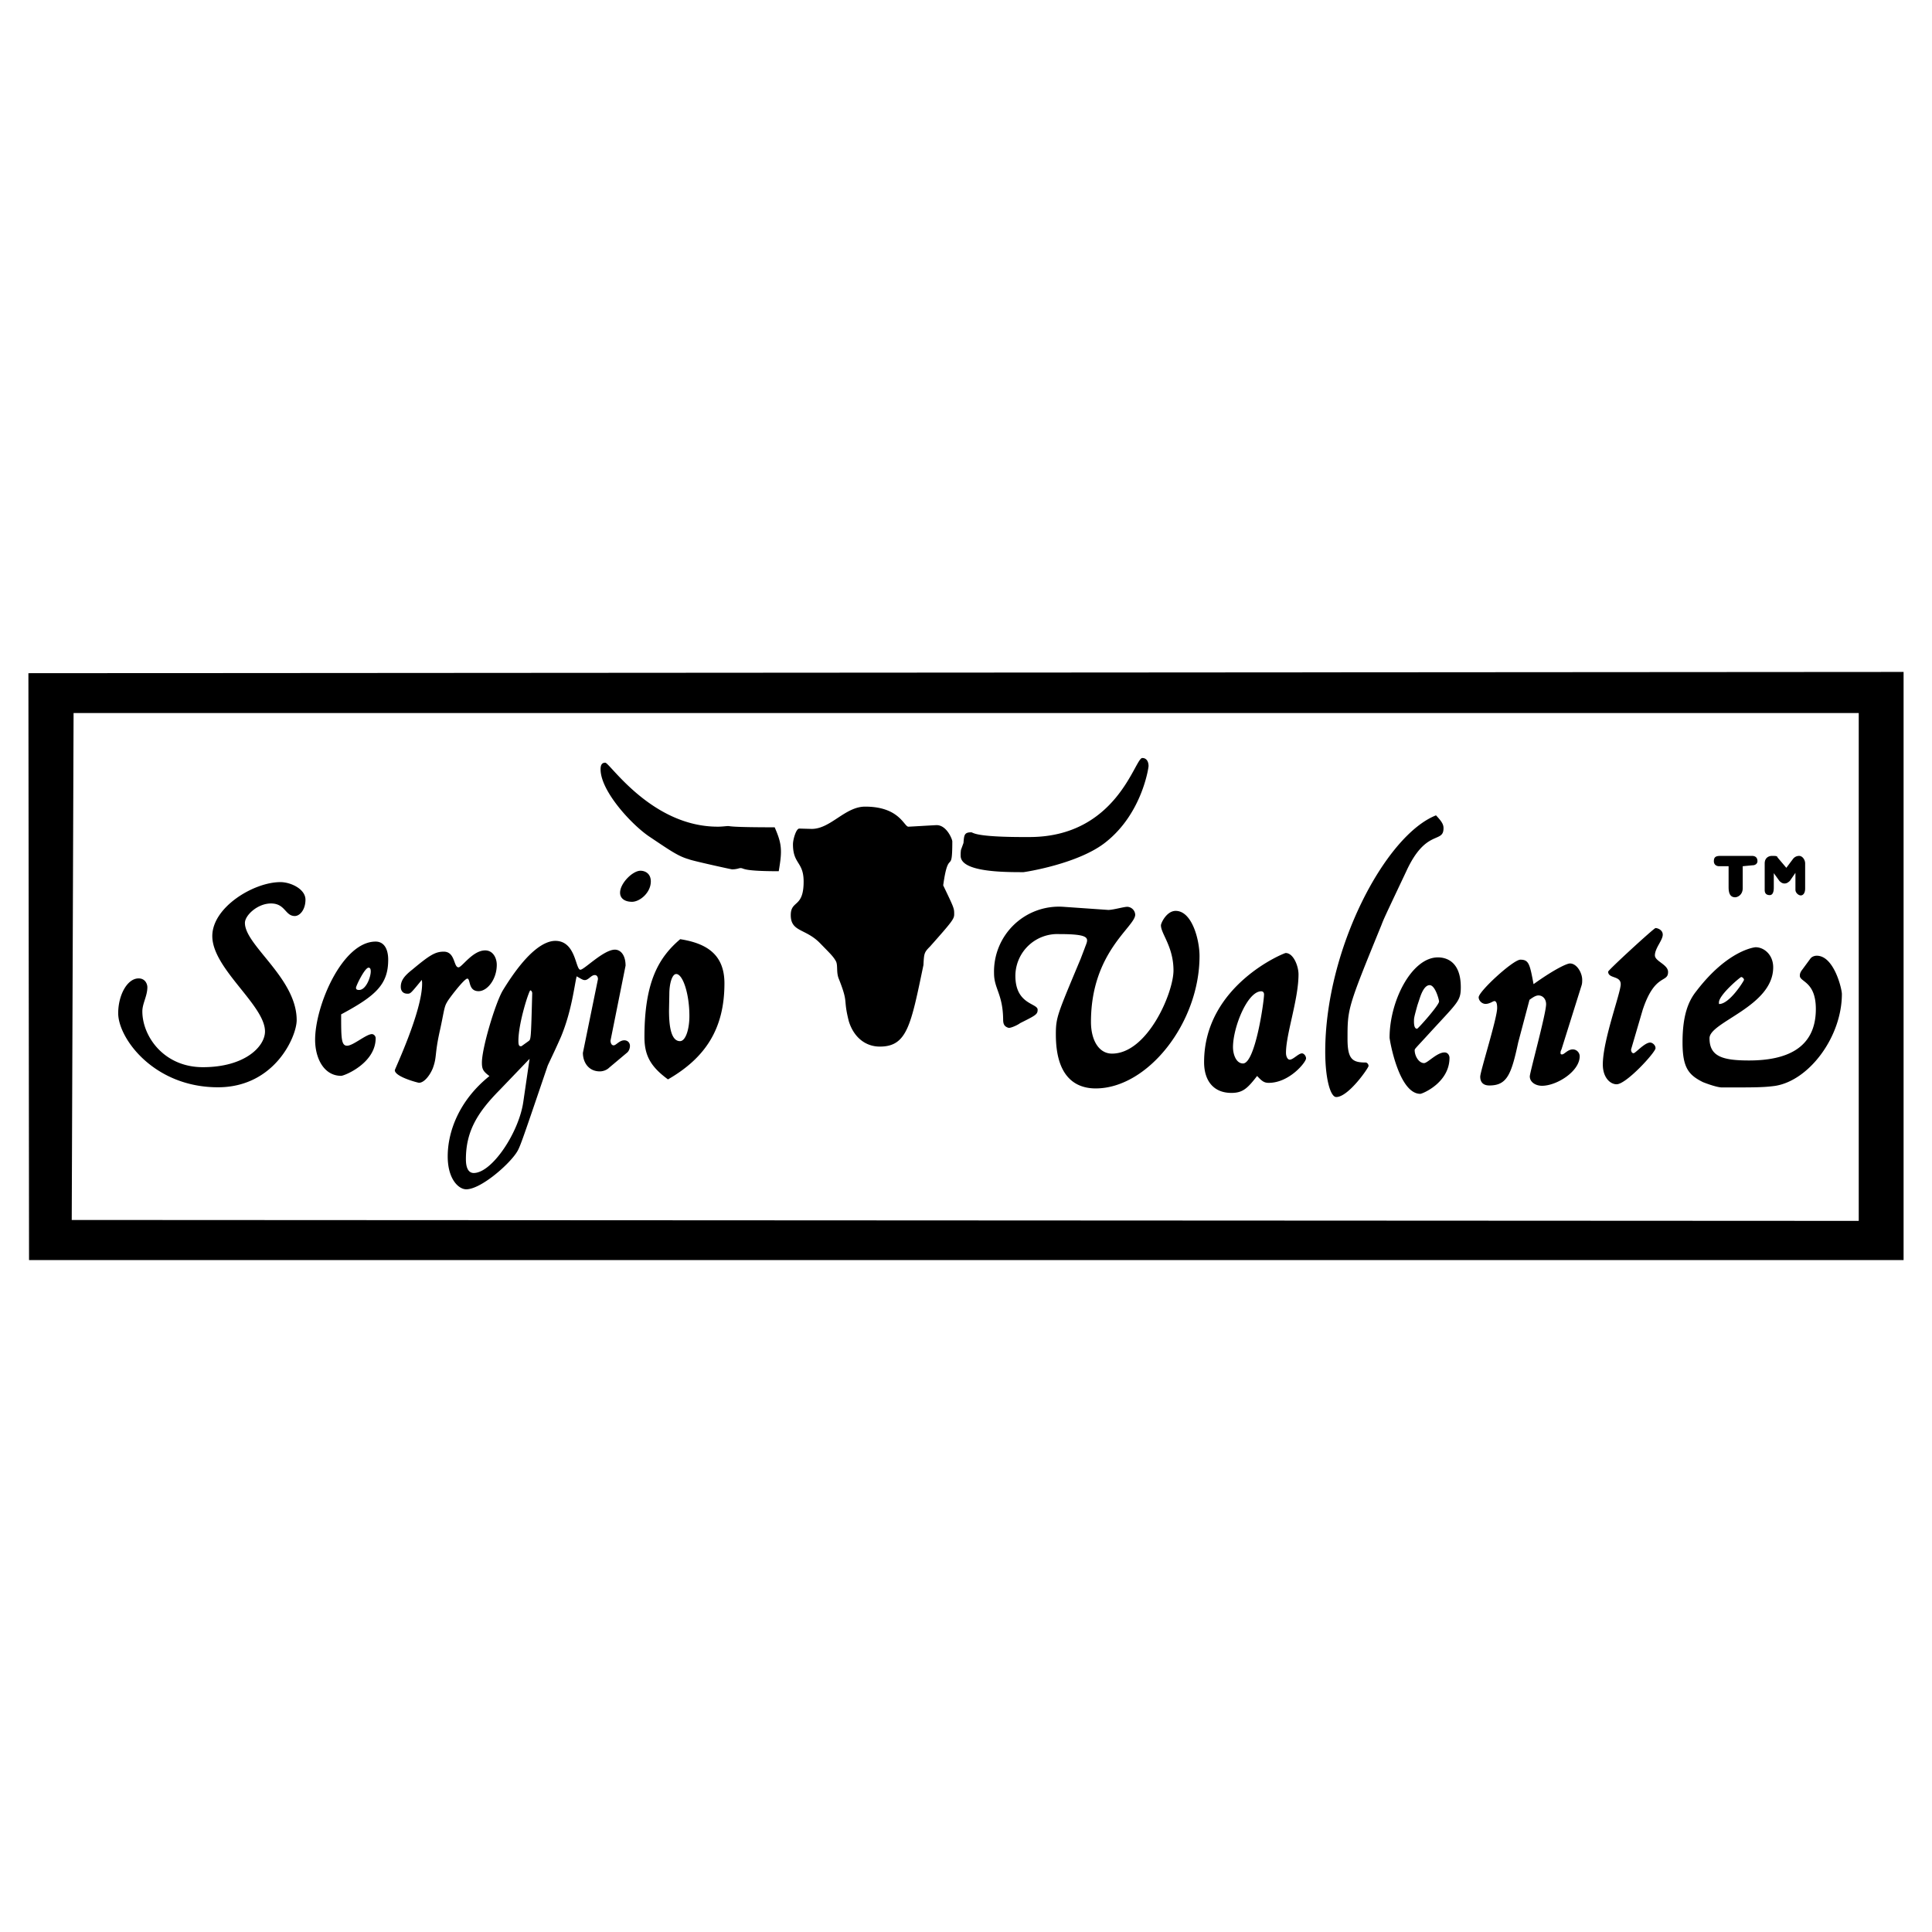 <svg xmlns="http://www.w3.org/2000/svg" width="2500" height="2500" viewBox="0 0 192.756 192.756"><g fill-rule="evenodd" clip-rule="evenodd"><path fill="#fff" d="M0 0h192.756v192.756H0V0z"/><path d="M189.922 125.719H2.897l-.063-58.555 187.087-.125v58.68h.001zM7.341 71.138l-.184 50.579 178.29.09V71.138H7.341zm22.071 20.253c-.97 0-.938-1.252-2.378-1.252-1.346 0-2.598 1.189-2.598 1.94 0 2.253 5.164 5.507 5.164 9.702 0 1.627-2.191 6.697-7.855 6.697-6.385 0-9.952-4.883-9.952-7.387 0-1.814.907-3.475 2.034-3.475.689 0 .876.596.876.877 0 .877-.501 1.627-.501 2.41 0 2.473 2.128 5.57 6.041 5.57 4.194 0 6.196-2.064 6.196-3.566 0-2.629-5.258-6.26-5.258-9.514 0-2.88 4.131-5.384 6.792-5.384 1.033 0 2.504.688 2.504 1.753-.001 1.002-.564 1.629-1.065 1.629zm66.464-6.598l.251-.688c.062-.751.062-1.064.751-1.064.25-.031.062.501 5.821.47 8.764 0 10.516-7.886 11.266-7.886.439 0 .627.375.627.813 0 .125-.627 4.694-4.256 7.573-2.723 2.191-8.137 3.005-8.232 3.005-1.908 0-6.258 0-6.258-1.628a3.537 3.537 0 0 1 .03-.595zM57.532 97.408c-.25 1.062-.501 3.473-1.565 6.039-.501 1.127-.563 1.252-1.314 2.848-2.786 8.199-2.786 8.199-3.161 8.764-.876 1.283-3.568 3.598-4.977 3.598-.751 0-1.847-1-1.847-3.285 0-2.504 1.158-5.602 4.163-8.012-.625-.469-.751-.688-.751-1.346 0-1.439 1.314-5.854 2.066-7.166 2.629-4.319 4.381-4.977 5.258-4.977 2.065 0 2.003 2.879 2.503 2.879.375 0 2.315-2.002 3.443-2.002.563 0 1.063.532 1.063 1.596l-1.502 7.479c0 .158.062.471.312.471s.564-.502 1.064-.502c.313 0 .563.219.563.564 0 .156-.063.5-.313.688l-1.752 1.471c-.25.25-.625.377-.939.377-1.126 0-1.69-.908-1.69-1.848l1.502-7.354c0-.25-.125-.408-.313-.408-.375 0-.626.502-1.001.502-.187-.001-.312-.095-.812-.376zm-5.321 12.518l.626-4.289-3.004 3.131c-2.191 2.221-3.349 4.1-3.349 6.885 0 .971.312 1.377.782 1.377 1.816-.001 4.507-4.038 4.945-7.104zm-.144-5.576l.657-.471c.25-.188.25-.094.375-4.787 0-.125-.094-.283-.188-.283-.125 0-1.189 3.225-1.189 5.039 0 .312.031.533.218.533.096 0 .096 0 .127-.031zm25.222-21.809c.438 1.001.626 1.628.626 2.441 0 .5-.063 1.001-.22 1.94-3.787 0-3.411-.313-3.817-.313-.157 0-.345.125-.845.125-.094 0-4.194-.908-4.288-1.001-1.033-.282-1.847-.845-3.85-2.191-1.753-1.126-4.976-4.569-4.976-6.791 0-.375.094-.657.47-.657.438 0 4.632 6.415 11.266 6.384.375 0 .813-.062 1.002-.062.187 0 .125.125 4.632.125zm16.814 5.791c1.096 2.285 1.096 2.285 1.096 2.879 0 .469-.188.72-2.41 3.223-.595.595-.595.688-.657 1.847-1.252 6.008-1.627 8.137-4.35 8.137-1.502 0-2.629-1.002-3.098-2.535-.594-2.348 0-1.689-.97-4.162-.312-.689-.094-1.377-.312-1.815-.282-.5-.532-.72-1.597-1.815-1.439-1.471-2.91-1.095-2.91-2.786 0-1.533 1.283-.688 1.283-3.348 0-2.003-1.064-1.721-1.064-3.724 0-.47.313-1.565.626-1.565.125 0 1.127.031 1.252.031 1.878 0 3.317-2.222 5.32-2.222 3.442 0 3.88 2.002 4.319 2.002.125 0 2.691-.156 2.817-.156 1.001 0 1.564 1.408 1.564 1.627-.002 3.506-.377.532-.909 4.382zm85.719 8.398l.783-1.065c.125-.188.375-.313.656-.313 1.721 0 2.504 3.317 2.504 3.817 0 4.258-3.254 8.639-6.666 9.17-1.158.156-1.941.156-5.289.156-.469 0-1.439-.344-1.908-.531-1.439-.721-2.035-1.439-2.035-3.975 0-2.723.596-4.131 1.377-5.102 3.131-4.1 5.822-4.381 5.914-4.381.846 0 1.754.751 1.754 2.003 0 3.911-6.354 5.444-6.354 7.071 0 1.816 1.283 2.223 3.943 2.223 3.693 0 6.666-1.189 6.666-5.133 0-2.754-1.596-2.691-1.596-3.316.001-.124.001-.311.251-.624zM174 97.76c0-.125-.156-.281-.281-.281-.094 0-2.221 1.783-2.221 2.535 0 .125 0 .156.031.156 1.032 0 2.471-2.316 2.471-2.41zm-30.73-16.412c.625.657.75.938.75 1.283 0 1.565-1.752 0-3.725 4.319-2.221 4.694-2.221 4.694-2.473 5.351-3.379 8.262-3.379 8.324-3.379 11.361 0 2.033.5 2.346 1.814 2.346.125 0 .283.156.283.344 0 .189-2.004 3.1-3.225 3.1-.562 0-1.096-1.752-1.096-4.539.002-10.203 5.98-21.563 11.051-23.565zm9.734 16.84c2.191-1.564 3.35-2.064 3.631-2.064.689 0 1.221.938 1.221 1.627 0 .188 0 .375-.062.562l-2.004 6.385c-.094.188-.094.25-.094.314 0 .125 0 .188.156.188.219 0 .564-.502 1.064-.502.377 0 .689.314.689.689 0 1.502-2.285 2.941-3.756 2.941-.658 0-1.221-.375-1.221-.939 0-.375 1.627-6.258 1.627-7.197 0-.562-.375-.877-.75-.877-.189 0-.408.062-.908.439l-1.127 4.256c-.688 3.223-1.127 4.287-2.879 4.287-.658 0-.908-.375-.908-.877 0-.531 1.689-5.82 1.689-6.854 0-.375-.062-.688-.281-.688-.125 0-.469.281-.875.281-.377 0-.689-.344-.689-.658 0-.594 3.443-3.754 4.162-3.754.846.001.94.439 1.315 2.441zm-27.582 9.162c-.969 1.252-1.439 1.689-2.566 1.689-1.814 0-2.723-1.252-2.723-3.066 0-7.668 7.98-10.891 8.137-10.891.783 0 1.283 1.315 1.283 2.127 0 2.504-1.25 5.947-1.25 7.824 0 .375.156.689.375.689.344 0 .875-.627 1.221-.627.188 0 .406.25.406.502 0 .375-1.658 2.439-3.725 2.439-.469.001-.687-.186-1.158-.686zm-2.406-2.875c0 .719.312 1.627 1 1.627 1.221 0 2.098-6.197 2.098-6.885 0-.188-.094-.314-.281-.314-1.378-.001-2.817 3.599-2.817 5.572zm-80.933-6.711c-1.126 1.377-1.126 1.377-1.439 1.377-.375 0-.657-.219-.657-.688 0-.596.313-1.064 1.158-1.723 1.721-1.439 2.284-1.783 3.129-1.783 1.158 0 .97 1.564 1.471 1.564.344 0 1.409-1.689 2.66-1.689.783 0 1.158.751 1.158 1.439 0 1.439-.939 2.629-1.815 2.629-1.064 0-.783-1.252-1.127-1.252-.313 0-1.94 2.129-2.035 2.379-.281.438-.312 1.062-.688 2.754-.563 2.504-.282 2.629-.72 3.818-.312.75-.876 1.439-1.376 1.439-.094 0-2.41-.596-2.41-1.252 0-.125 2.723-5.854 2.723-8.639 0-.092 0-.186-.032-.373zm24.562 9.927c-1.753-1.283-2.348-2.408-2.348-4.225 0-5.539 1.44-7.949 3.568-9.764 2.567.407 4.413 1.471 4.413 4.412 0 4.572-1.941 7.45-5.633 9.577zm.135-8.511l-.031 1.629c0 1.283.125 3.066 1.095 3.066.563 0 .938-1.189.938-2.504 0-2.223-.657-4.193-1.314-4.193-.406 0-.688.937-.688 2.002zm-32.743 2.023c0 2.346 0 3.129.595 3.129.594 0 1.909-1.158 2.472-1.158.188 0 .376.188.376.406 0 2.504-3.13 3.756-3.443 3.756-1.721 0-2.597-1.752-2.597-3.598 0-3.412 2.723-9.796 6.04-9.796.782 0 1.251.657 1.251 1.815 0 2.472-1.251 3.598-4.694 5.446zm2.953-4.283c0-.188-.032-.375-.219-.375-.376 0-1.252 1.814-1.252 2.002s.125.221.312.221c.689 0 1.159-1.284 1.159-1.848zm106.563 5.141l-.75.812c-1.566 1.723-1.66 1.752-1.66 1.91 0 .562.408 1.283.939 1.283.344 0 1.283-1.064 2.035-1.064.375 0 .5.344.5.531 0 2.504-2.723 3.6-2.91 3.6-2.16 0-3.068-5.414-3.068-5.602 0-3.693 2.223-8.012 4.82-8.012.939 0 2.285.5 2.285 2.973 0 1.221-.219 1.44-2.191 3.569zm-1.887-2.52l-.25.752c-.344 1.252-.344 1.283-.344 1.627 0 .594.156.719.312.719.094 0 2.191-2.346 2.191-2.723 0-.156-.377-1.627-.939-1.627-.468 0-.782.69-.97 1.252zm22.223 1.221l-1.156 3.943c0 .219.094.375.25.375.188 0 1.094-1.064 1.658-1.064.188 0 .531.221.531.564 0 .406-2.91 3.598-3.881 3.598-.656 0-1.377-.688-1.377-1.971 0-2.441 1.785-7.137 1.785-8.012 0-.877-1.252-.533-1.252-1.252 0-.156 4.568-4.35 4.725-4.35.219 0 .721.188.721.658 0 .563-.783 1.345-.783 2.065 0 .595 1.314.908 1.314 1.658 0 1.128-1.315.094-2.535 3.788zm9.982-14.338v2.191c0 .688-.531.907-.75.907-.502 0-.658-.406-.658-1.001v-2.097h-.939c-.312 0-.531-.187-.531-.5 0-.438.219-.532.689-.532h3.098c.375 0 .562.188.562.532 0 .219-.188.407-.5.407l-.971.093zm4.352.158l.658-.876a.762.762 0 0 1 .625-.313c.312 0 .594.375.594.751v2.503c0 .438-.188.688-.438.688-.219 0-.531-.25-.531-.563v-1.69l-.564.814c-.156.125-.281.25-.531.25-.188 0-.344-.093-.5-.25l-.564-.782v1.439c0 .47-.125.751-.406.751-.346 0-.502-.188-.502-.501v-2.66c0-.563.406-.751.721-.751.375 0 .531 0 .562.156l.876 1.034zM61.865 89.064c0-.939 1.251-2.19 2.034-2.19.47 0 1.033.281 1.033 1.064 0 1.126-1.095 2.034-1.878 2.034-.688 0-1.189-.313-1.189-.908zm45.949 6.602l.406-1.064c.322-.921.855-1.408-2.535-1.408a4.192 4.192 0 0 0-4.377 3.997c-.002.059-.004.107-.004.166 0 2.879 2.221 2.723 2.221 3.379 0 .471-.188.564-1.752 1.346-.188.156-.844.471-1.127.471-.469-.125-.562-.408-.562-.846-.031-2.535-.908-3.066-.908-4.6a6.474 6.474 0 0 1 6.916-6.635l4.477.312c.5 0 1.533-.312 1.908-.312a.828.828 0 0 1 .783.782c0 1.221-4.414 3.725-4.414 10.703 0 1.816.783 3.162 2.098 3.162 3.537 0 6.135-6.062 6.135-8.295 0-2.377-1.252-3.661-1.252-4.505 0-.22.562-1.44 1.471-1.44 1.627 0 2.379 2.879 2.379 4.506 0 6.666-5.164 13.207-10.359 13.207-1.879 0-3.975-1-3.975-5.383-.001-1.723.155-2.004 2.471-7.543z"/></g></svg>